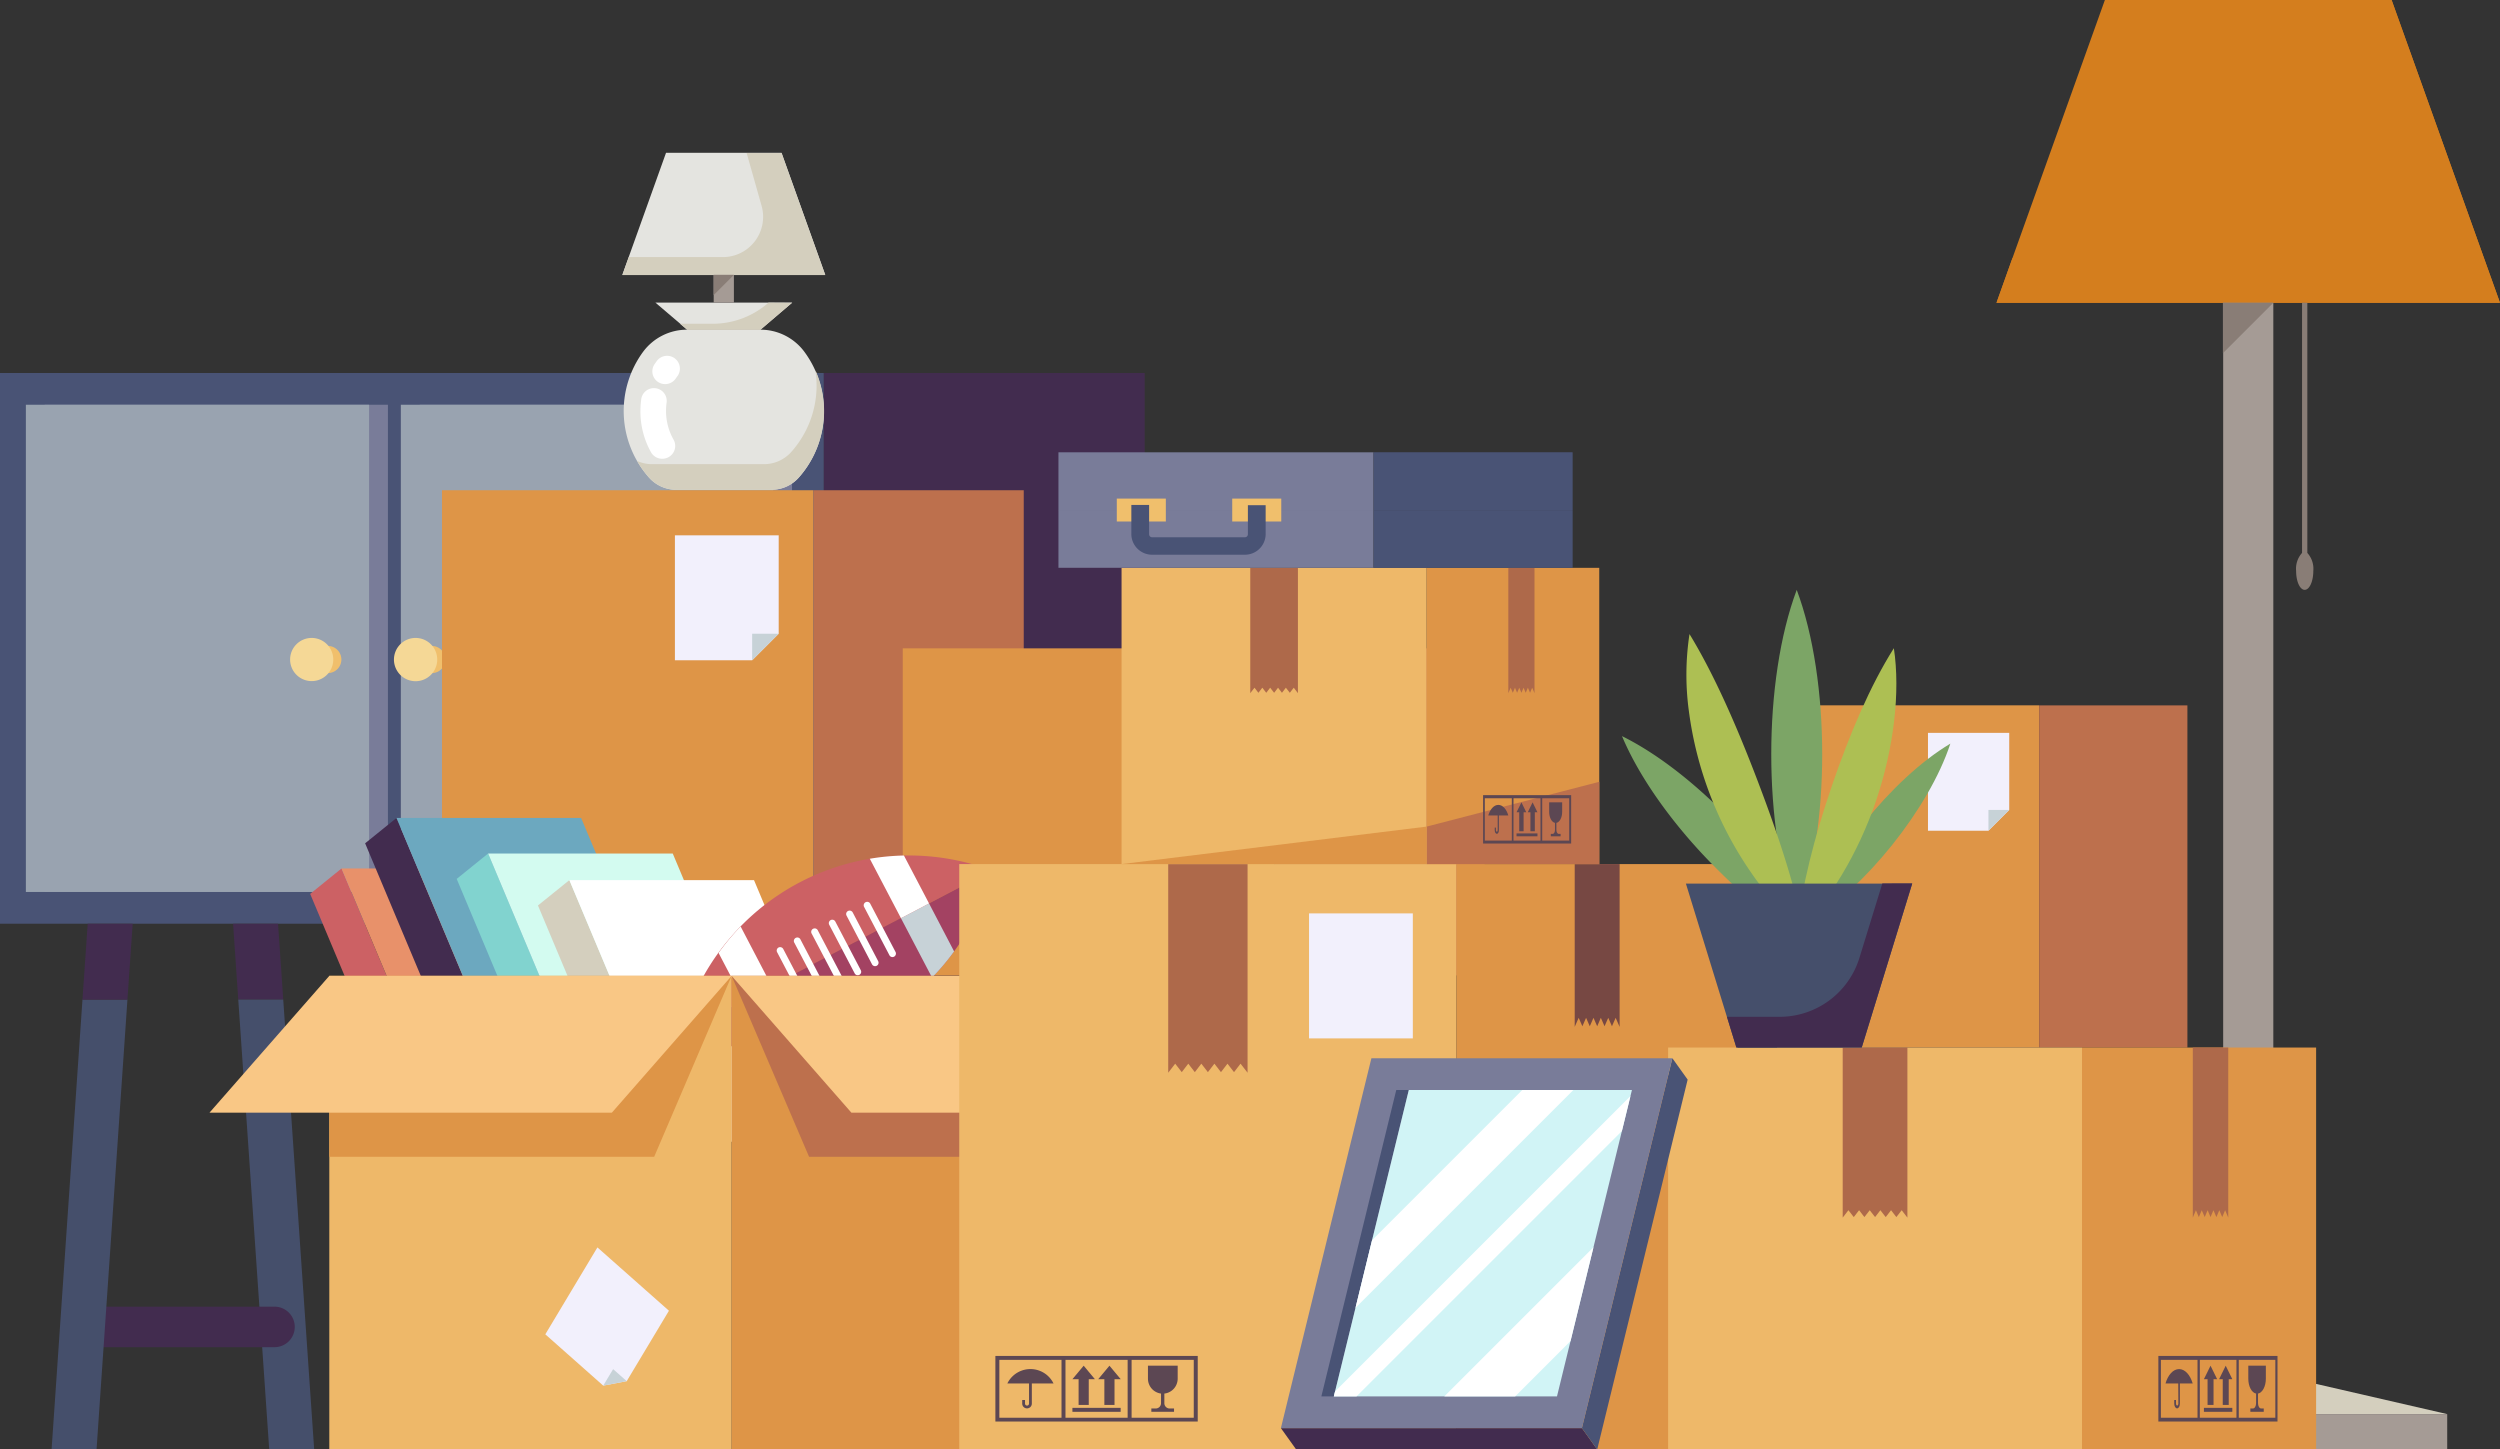 <svg xmlns="http://www.w3.org/2000/svg" viewBox="0 0 472.58 274"><rect x="0" y="0" width="472.58" height="274" fill="#333333" stroke="none"/><defs><style>.cls-1{fill:#495375;}.cls-2{fill:#422c4f;}.cls-3{fill:#797c99;}.cls-4{fill:#99a3b0;}.cls-5{fill:#f0bf6c;}.cls-6{fill:#f5d896;}.cls-7{fill:#454f6b;}.cls-8{fill:#d47e1e;}.cls-9{fill:#a59b95;}.cls-10{fill:#897d76;}.cls-11{fill:#d4cfbe;}.cls-12{fill:#de9547;}.cls-13{fill:#bd704d;}.cls-14{fill:#f2f0fc;}.cls-15{fill:#c7d2d7;}.cls-16{fill:#cc6164;}.cls-17{fill:#e8916a;}.cls-18{fill:#6ca8bf;}.cls-19{fill:#81d3cf;}.cls-20{fill:#d3fbf0;}.cls-21{fill:#fff;}.cls-22{fill:#a34262;}.cls-23{fill:#eeb869;}.cls-24{fill:#f9c785;}.cls-25{fill:#ae694a;}.cls-26{fill:#774843;}.cls-27{fill:#5c4753;}.cls-28{fill:#e4e4e0;}.cls-29{fill:#7ca566;}.cls-30{fill:#adbf53;}.cls-31{fill:#d1f4f6;}</style></defs><g id="Layer_2" data-name="Layer 2"><g id="OBJECT"><rect class="cls-1" y="70.51" width="155.73" height="104.1"/><rect class="cls-2" x="155.73" y="70.51" width="60.65" height="104.1"/><rect class="cls-3" x="8.45" y="76.51" width="64.88" height="92.1"/><rect class="cls-3" x="79.33" y="76.51" width="70.39" height="92.1"/><rect class="cls-4" x="4.89" y="76.51" width="64.88" height="92.1"/><rect class="cls-4" x="75.77" y="76.51" width="70.39" height="92.1"/><path class="cls-5" d="M64.53,124.67A2.57,2.57,0,1,1,62,122.1,2.57,2.57,0,0,1,64.53,124.67Z"/><path class="cls-6" d="M63,124.67a4.08,4.08,0,1,1-4.08-4.08A4.09,4.09,0,0,1,63,124.67Z"/><path class="cls-5" d="M84.19,124.67a2.57,2.57,0,1,1-2.57-2.57A2.58,2.58,0,0,1,84.19,124.67Z"/><path class="cls-6" d="M82.65,124.67a4.09,4.09,0,1,1-4.08-4.08A4.09,4.09,0,0,1,82.65,124.67Z"/><polygon class="cls-2" points="203.93 274 212.43 274 205.6 174.61 197.1 174.61 203.93 274"/><path class="cls-2" d="M169.12,247h35.81a3.83,3.83,0,0,1,3.83,3.83v0a3.83,3.83,0,0,1-3.83,3.83H169.12a0,0,0,0,1,0,0V247A0,0,0,0,1,169.12,247Z"/><polygon class="cls-2" points="171.29 274 162.79 274 169.62 174.61 178.12 174.61 171.29 274"/><polygon class="cls-2" points="52.56 174.61 44.06 174.61 45.04 188.96 53.54 188.96 52.56 174.61"/><polygon class="cls-7" points="45.04 188.96 50.89 274 59.39 274 53.54 188.96 45.04 188.96"/><path class="cls-2" d="M16.08,247H51.89a3.83,3.83,0,0,1,3.83,3.83v0a3.83,3.83,0,0,1-3.83,3.83H16.08a0,0,0,0,1,0,0V247A0,0,0,0,1,16.08,247Z"/><polygon class="cls-7" points="9.75 274 18.25 274 24.09 188.96 15.59 188.96 9.75 274"/><polygon class="cls-2" points="16.58 174.61 15.59 188.96 24.09 188.96 25.08 174.61 16.58 174.61"/><polygon class="cls-8" points="472.58 57.24 377.39 57.24 397.89 0 452.09 0 472.58 57.24"/><path class="cls-8" d="M472.58,57.24,452.09,0H435.71l7,24.81a18.87,18.87,0,0,1-18.16,24H380.41l-3,8.43Z"/><rect class="cls-9" x="420.25" y="57.24" width="9.48" height="202.5"/><polygon class="cls-10" points="429.73 57.24 420.2 66.77 420.2 57.24 429.73 57.24"/><polygon class="cls-11" points="420.25 259.74 387.38 267.31 462.6 267.31 429.73 259.74 420.25 259.74"/><rect class="cls-9" x="387.38" y="267.31" width="75.22" height="6.69"/><path class="cls-10" d="M436.16,104.52V57.24h-1v47.28a4.45,4.45,0,0,0-1.12,3.4c0,2,.72,3.58,1.62,3.58s1.63-1.6,1.63-3.58A4.45,4.45,0,0,0,436.16,104.52Z"/><rect class="cls-12" x="83.55" y="92.67" width="70.23" height="91.71"/><rect class="cls-13" x="153.78" y="92.67" width="39.73" height="91.71" transform="translate(347.3 277.05) rotate(180)"/><polygon class="cls-14" points="147.2 101.19 127.58 101.19 127.58 124.81 142.18 124.81 147.2 119.79 147.2 101.19"/><polygon class="cls-15" points="142.18 124.81 147.2 119.79 142.18 119.79 142.18 124.81"/><rect class="cls-12" x="335.92" y="133.33" width="49.54" height="64.69"/><rect class="cls-13" x="385.46" y="133.33" width="28.02" height="64.69" transform="translate(798.95 331.36) rotate(180)"/><polygon class="cls-14" points="379.81 138.53 364.45 138.53 364.45 157.03 375.88 157.03 379.81 153.1 379.81 138.53"/><polygon class="cls-15" points="375.88 157.03 379.81 153.1 375.88 153.1 375.88 157.03"/><rect class="cls-12" x="170.65" y="122.56" width="70.23" height="61.82"/><rect class="cls-13" x="240.88" y="122.56" width="39.73" height="61.82" transform="translate(521.5 306.94) rotate(180)"/><polygon class="cls-16" points="58.63 168.97 77.39 213.64 85.34 213.64 64.56 164.17 58.63 168.97"/><polygon class="cls-17" points="99.47 164.17 91.52 164.17 64.56 164.17 85.34 213.64 112.3 213.64 120.24 213.64 99.47 164.17"/><polygon class="cls-2" points="69.02 159.41 87.78 204.08 95.73 204.08 74.95 154.62 69.02 159.41"/><polygon class="cls-18" points="109.85 154.62 101.91 154.62 74.95 154.62 95.73 204.08 122.68 204.08 130.63 204.08 109.85 154.62"/><polygon class="cls-19" points="86.33 166.14 105.09 210.81 113.04 210.81 92.27 161.34 86.33 166.14"/><polygon class="cls-20" points="127.17 161.34 119.22 161.34 92.27 161.34 113.04 210.81 140 210.81 147.94 210.81 127.17 161.34"/><polygon class="cls-11" points="101.69 171.16 120.45 215.83 128.4 215.83 107.63 166.37 101.69 171.16"/><polygon class="cls-21" points="142.53 166.37 134.58 166.37 107.63 166.37 128.4 215.83 155.36 215.83 163.31 215.83 142.53 166.37"/><path class="cls-16" d="M185.09,163.74h0a44.46,44.46,0,0,0-55.71,29.17h0a2.61,2.61,0,0,0,.18,2L186.63,165A2.6,2.6,0,0,0,185.09,163.74Z"/><path class="cls-22" d="M186.81,167h0a2.62,2.62,0,0,0-.18-2l-57.07,29.89a2.61,2.61,0,0,0,1.53,1.28h0A44.48,44.48,0,0,0,186.81,167Z"/><path class="cls-21" d="M140,175.13a44.19,44.19,0,0,0-4.17,5l4.75,9.06,5.31-2.78Z"/><path class="cls-15" d="M140.57,189.14l4.74,9.06a43.21,43.21,0,0,0,6.45-.61l-5.88-11.23Z"/><path class="cls-15" d="M180.36,179.85l-4.74-9.07-5.31,2.79,5.88,11.23A44,44,0,0,0,180.36,179.85Z"/><path class="cls-21" d="M170.87,161.72a44.58,44.58,0,0,0-6.45.61l5.89,11.24,5.31-2.79Z"/><path class="cls-21" d="M168.13,180.57l-4.82-9.2a.66.66,0,0,1,1.16-.61l4.82,9.2a.66.66,0,0,1-.28.88A.64.64,0,0,1,168.13,180.57Z"/><path class="cls-21" d="M164.84,182.29l-4.81-9.2a.64.64,0,0,1,.27-.88.66.66,0,0,1,.89.27l4.81,9.2a.65.65,0,0,1-.27.88A.66.66,0,0,1,164.84,182.29Z"/><path class="cls-21" d="M161.56,184l-4.81-9.19a.65.65,0,0,1,1.15-.61l4.82,9.2a.65.65,0,0,1-1.16.6Z"/><path class="cls-21" d="M158.28,185.72l-4.82-9.19a.66.66,0,1,1,1.16-.61l4.82,9.2a.65.65,0,0,1-1.16.6Z"/><path class="cls-21" d="M155,187.44l-4.82-9.19a.66.66,0,1,1,1.16-.61l4.81,9.2a.65.65,0,1,1-1.15.6Z"/><path class="cls-21" d="M151.71,189.16,146.9,180a.66.66,0,0,1,.27-.89.67.67,0,0,1,.89.28l4.81,9.2a.65.65,0,0,1-.27.88A.66.66,0,0,1,151.71,189.16Z"/><rect class="cls-23" x="62.25" y="184.47" width="76.06" height="89.53"/><polygon class="cls-12" points="123.66 218.67 62.25 218.67 62.25 184.47 138.3 184.47 123.66 218.67"/><polygon class="cls-24" points="39.6 210.33 115.66 210.33 138.3 184.47 62.25 184.47 39.6 210.33"/><rect class="cls-12" x="138.3" y="184.47" width="76.06" height="89.53" transform="translate(352.66 458.47) rotate(180)"/><polygon class="cls-13" points="152.94 218.67 214.36 218.67 214.36 184.47 138.3 184.47 152.94 218.67"/><polygon class="cls-24" points="237 210.33 160.94 210.33 138.3 184.47 214.36 184.47 237 210.33"/><polygon class="cls-14" points="126.45 247.77 112.93 235.8 103.08 252.23 114.03 261.93 118.47 261.08 126.45 247.77"/><polygon class="cls-15" points="114.03 261.93 118.47 261.08 115.9 258.81 114.03 261.93"/><rect class="cls-23" x="181.33" y="163.34" width="94" height="110.66"/><polygon class="cls-25" points="223.39 202.67 224.62 201.07 225.86 202.67 227.09 201.07 228.33 202.67 229.56 201.07 230.8 202.67 232.03 201.07 233.27 202.67 234.5 201.07 235.83 202.78 235.83 163.34 220.83 163.34 220.83 202.78 222.15 201.07 223.39 202.67"/><rect class="cls-14" x="247.45" y="172.66" width="19.62" height="23.63"/><rect class="cls-12" x="275.33" y="163.34" width="53.18" height="110.66" transform="translate(603.83 437.34) rotate(180)"/><polygon class="cls-26" points="304.71 194 304.01 192.4 303.31 194 302.61 192.4 301.92 194 301.22 192.4 300.52 194 299.82 192.4 299.12 194 298.42 192.4 297.67 194.11 297.67 163.34 306.16 163.34 306.16 194.11 305.41 192.4 304.71 194"/><path class="cls-27" d="M194.52,265.32a.38.38,0,0,1-.76,0v-.68h-.53v.68a.91.91,0,1,0,1.82,0v-3.8h4.1a4.86,4.86,0,0,0-8.73,0h4.1Z"/><path class="cls-27" d="M213.91,256.31H188.16v12.41h38.25V256.31ZM200.66,268H188.91V257.06h11.75Zm12.5,0H201.41V257.06h11.75Zm12.5,0H213.91V257.06h11.75Z"/><polygon class="cls-27" points="203.89 265.58 205.81 265.58 205.81 260.71 206.97 260.71 204.85 258.16 202.72 260.71 203.89 260.71 203.89 265.58"/><polygon class="cls-27" points="208.76 265.58 210.68 265.58 210.68 260.71 211.85 260.71 209.72 258.16 207.6 260.71 208.76 260.71 208.76 265.58"/><rect class="cls-27" x="202.72" y="266.13" width="9.12" height="0.75"/><path class="cls-27" d="M219.47,263.43v1.82a1,1,0,0,1-1,1h-.83v.63h4.29v-.63h-.83a1,1,0,0,1-1-1v-1.82a2.84,2.84,0,0,0,2.52-2.81v-2.46H217v2.46A2.84,2.84,0,0,0,219.47,263.43Z"/><rect class="cls-23" x="315.33" y="198.02" width="78.24" height="75.98"/><rect class="cls-12" x="393.57" y="198.02" width="44.26" height="75.98" transform="translate(831.39 472.02) rotate(180)"/><path class="cls-27" d="M411.78,265.32c0,.21-.1.38-.22.38s-.23-.17-.23-.38v-.68H411v.68c0,.5.24.91.54.91s.53-.41.53-.91v-3.8h2.42c-.47-1.61-1.45-2.72-2.57-2.72s-2.11,1.11-2.57,2.72h2.41Z"/><path class="cls-27" d="M423.2,256.31H408v12.41h22.52V256.31ZM415.4,268h-6.92V257.06h6.92Zm7.36,0h-6.92V257.06h6.92Zm7.35,0H423.2V257.06h6.91Z"/><polygon class="cls-27" points="417.3 265.58 418.43 265.58 418.43 260.71 419.11 260.71 417.86 258.16 416.61 260.71 417.3 260.71 417.3 265.58"/><polygon class="cls-27" points="420.17 265.58 421.3 265.58 421.3 260.71 421.98 260.71 420.73 258.16 419.48 260.71 420.17 260.71 420.17 265.58"/><rect class="cls-27" x="416.61" y="266.13" width="5.37" height="0.75"/><path class="cls-27" d="M426.47,263.43v1.82c0,.55-.26,1-.59,1h-.49v.63h2.53v-.63h-.49c-.33,0-.59-.45-.59-1v-1.82c.83-.16,1.48-1.35,1.48-2.81v-2.46H425v2.46C425,262.08,425.64,263.27,426.47,263.43Z"/><polygon class="cls-25" points="350.42 230.07 351.43 228.77 352.43 230.07 353.44 228.77 354.45 230.07 355.45 228.77 356.46 230.07 357.47 228.77 358.47 230.07 359.48 228.77 360.56 230.17 360.56 198.02 348.33 198.02 348.33 230.17 349.41 228.77 350.42 230.07"/><polygon class="cls-25" points="415.65 230.07 416.2 228.77 416.76 230.07 417.31 228.77 417.86 230.07 418.41 228.77 418.97 230.07 419.52 228.77 420.07 230.07 420.62 228.77 421.21 230.17 421.21 198.02 414.51 198.02 414.51 230.17 415.1 228.77 415.65 230.07"/><rect class="cls-23" x="212.01" y="107.33" width="57.68" height="56.01"/><rect class="cls-12" x="269.69" y="107.33" width="32.63" height="56.01" transform="translate(572 270.68) rotate(180)"/><polygon class="cls-25" points="237.88 130.96 238.62 130 239.36 130.96 240.1 130 240.85 130.96 241.59 130 242.33 130.96 243.07 130 243.82 130.96 244.56 130 245.35 131.03 245.35 107.33 236.34 107.33 236.34 131.03 237.14 130 237.88 130.96"/><polygon class="cls-25" points="285.97 130.96 286.38 130 286.78 130.96 287.19 130 287.6 130.96 288 130 288.41 130.96 288.82 130 289.23 130.96 289.63 130 290.07 131.03 290.07 107.33 285.12 107.33 285.12 131.03 285.56 130 285.97 130.96"/><polygon class="cls-13" points="302.32 147.78 269.69 156.25 269.69 163.34 302.32 163.34 302.32 147.78"/><polygon class="cls-12" points="212.01 163.34 269.69 163.34 269.69 156.25 212.01 163.34"/><path class="cls-27" d="M283.11,156.94c0,.16-.07.28-.16.28s-.17-.12-.17-.28v-.5h-.23v.5c0,.37.18.68.4.68s.39-.31.39-.68v-2.79h1.78c-.34-1.19-1.06-2-1.89-2s-1.55.82-1.9,2h1.78Z"/><path class="cls-27" d="M291.53,150.3H280.35v9.16H297V150.3Zm-5.75,8.6h-5.1v-8h5.1Zm5.42,0h-5.1v-8h5.1Zm5.43,0h-5.1v-8h5.1Z"/><polygon class="cls-27" points="287.18 157.14 288.01 157.14 288.01 153.55 288.52 153.55 287.6 151.67 286.67 153.55 287.18 153.55 287.18 157.14"/><polygon class="cls-27" points="289.3 157.14 290.13 157.14 290.13 153.55 290.63 153.55 289.71 151.67 288.79 153.55 289.3 153.55 289.3 157.14"/><rect class="cls-27" x="286.67" y="157.54" width="3.96" height="0.55"/><path class="cls-27" d="M293.94,155.55v1.34c0,.41-.19.74-.43.74h-.36v.46H295v-.46h-.36c-.24,0-.43-.33-.43-.74v-1.34c.61-.12,1.09-1,1.09-2.07v-1.81h-2.46v1.81C292.85,154.56,293.33,155.43,293.94,155.55Z"/><polygon class="cls-28" points="156 51.96 117.64 51.96 125.9 28.89 147.74 28.89 156 51.96"/><path class="cls-28" d="M155.74,77.7A18.83,18.83,0,0,0,152,66.43a10.33,10.33,0,0,0-8.28-4.11H129.9a10.33,10.33,0,0,0-8.28,4.11,18.92,18.92,0,0,0,1.08,23.86,6.87,6.87,0,0,0,5.14,2.29h18a6.87,6.87,0,0,0,5.14-2.29A18.85,18.85,0,0,0,155.74,77.7Z"/><path class="cls-11" d="M154.15,70.11a19.25,19.25,0,0,1,.21,2.75,18.85,18.85,0,0,1-4.8,12.59,6.89,6.89,0,0,1-5.15,2.29H123.27a6.88,6.88,0,0,1-2.85-.61,19.23,19.23,0,0,0,2.28,3.16,6.87,6.87,0,0,0,5.14,2.29h18a6.87,6.87,0,0,0,5.14-2.29,18.91,18.91,0,0,0,3.21-20.18Z"/><path class="cls-21" d="M125.73,72.61a2.44,2.44,0,0,1-1.36-.42,2.41,2.41,0,0,1-.63-3.36l.38-.54A2.42,2.42,0,1,1,128,71.18l-.27.38A2.42,2.42,0,0,1,125.73,72.61Z"/><path class="cls-21" d="M125.17,86.72a2.42,2.42,0,0,1-2.11-1.23,15.85,15.85,0,0,1-2-7.79,16.34,16.34,0,0,1,.14-2.1,2.42,2.42,0,1,1,4.79.64,11.8,11.8,0,0,0-.09,1.46,11,11,0,0,0,1.42,5.4,2.42,2.42,0,0,1-.91,3.3A2.47,2.47,0,0,1,125.17,86.72Z"/><polygon class="cls-28" points="129.9 62.32 143.74 62.32 149.75 57.2 123.89 57.2 129.9 62.32"/><path class="cls-11" d="M145.28,57.2a15.91,15.91,0,0,1-10.51,4h-6.22l1.35,1.15h13.84l6-5.12Z"/><path class="cls-11" d="M156,52l-8.26-23.07h-6.6l2.83,10a7.61,7.61,0,0,1-7.32,9.67H118.86L117.64,52Z"/><rect class="cls-9" x="134.91" y="51.96" width="3.82" height="5.24"/><polygon class="cls-10" points="138.73 51.96 134.89 55.8 134.89 51.96 138.73 51.96"/><path class="cls-29" d="M306.61,139.15c3.06,7.31,8.7,15.35,15.35,22.45,3.34,3.55,6.81,6.77,10.09,9.79s6.39,5.86,9.29,8.57a31.88,31.88,0,0,0-4.4-12.46A65,65,0,0,0,328,155.9C321.38,148.81,313.71,142.66,306.61,139.15Z"/><path class="cls-29" d="M368.68,140.57c-11.05,6.59-23.27,21.86-27.29,34.09C352.45,168.06,364.67,152.8,368.68,140.57Z"/><path class="cls-29" d="M339.64,111.5c-6.42,17.16-6.42,45,0,62.15C346.06,156.49,346.06,128.66,339.64,111.5Z"/><path class="cls-30" d="M319.37,119.86a50.89,50.89,0,0,0-.11,14.63A69.49,69.49,0,0,0,331,164.92a50.9,50.9,0,0,0,9.88,10.79c-1.65-8.72-5.06-18.77-8.84-28.65S324,127.43,319.37,119.86Z"/><path class="cls-30" d="M358,122.53c-4.49,7.08-8.44,16.42-11.71,26s-5.83,19.37-6.6,27.72c6.06-5.79,11.57-14.94,14.94-24.87S359.25,130.81,358,122.53Z"/><polygon class="cls-7" points="361.47 167.03 318.69 167.03 328.23 198.02 351.93 198.02 361.47 167.03"/><path class="cls-2" d="M355.82,167l-4.33,14.07a15.79,15.79,0,0,1-15.09,11.14h-9.95l1.78,5.78h23.7l9.54-31Z"/><rect class="cls-3" x="200.08" y="96.41" width="59.56" height="10.92"/><rect class="cls-3" x="200.08" y="85.5" width="59.56" height="10.92"/><rect class="cls-1" x="259.63" y="96.41" width="37.64" height="10.92" transform="translate(556.91 203.75) rotate(180)"/><rect class="cls-1" x="259.63" y="85.5" width="37.64" height="10.92" transform="translate(556.91 181.91) rotate(180)"/><rect class="cls-5" x="211.11" y="94.25" width="9.27" height="4.33"/><rect class="cls-5" x="232.93" y="94.25" width="9.27" height="4.33"/><path class="cls-1" d="M235.33,104.86H217.78a3.92,3.92,0,0,1-3.92-3.91v-5.5h3.36V101a.56.56,0,0,0,.56.56h17.55a.56.56,0,0,0,.56-.56v-5.5h3.36V101A3.92,3.92,0,0,1,235.33,104.86Z"/><polygon class="cls-2" points="245.02 274 242.13 269.96 299.03 269.96 301.92 274 245.02 274"/><polygon class="cls-1" points="316.13 200.04 299.03 269.96 301.92 274 319.02 204.08 316.13 200.04"/><polygon class="cls-3" points="263.33 200.04 259.24 200.04 242.13 269.96 246.23 269.96 299.03 269.96 316.13 200.04 263.33 200.04"/><polygon class="cls-1" points="263.94 206.04 249.78 263.96 252.14 263.96 266.31 206.04 263.94 206.04"/><polygon class="cls-31" points="308.49 206.04 266.31 206.04 252.14 263.96 294.32 263.96 308.49 206.04"/><polygon class="cls-21" points="287.77 206.04 259.36 234.45 256.23 247.23 297.42 206.04 287.77 206.04"/><polygon class="cls-21" points="308.21 207.19 252.37 263.02 252.14 263.96 256.43 263.96 306.59 213.8 308.21 207.19"/><polygon class="cls-21" points="301.22 235.76 273.02 263.96 286.42 263.96 296.88 253.5 301.22 235.76"/></g></g></svg>